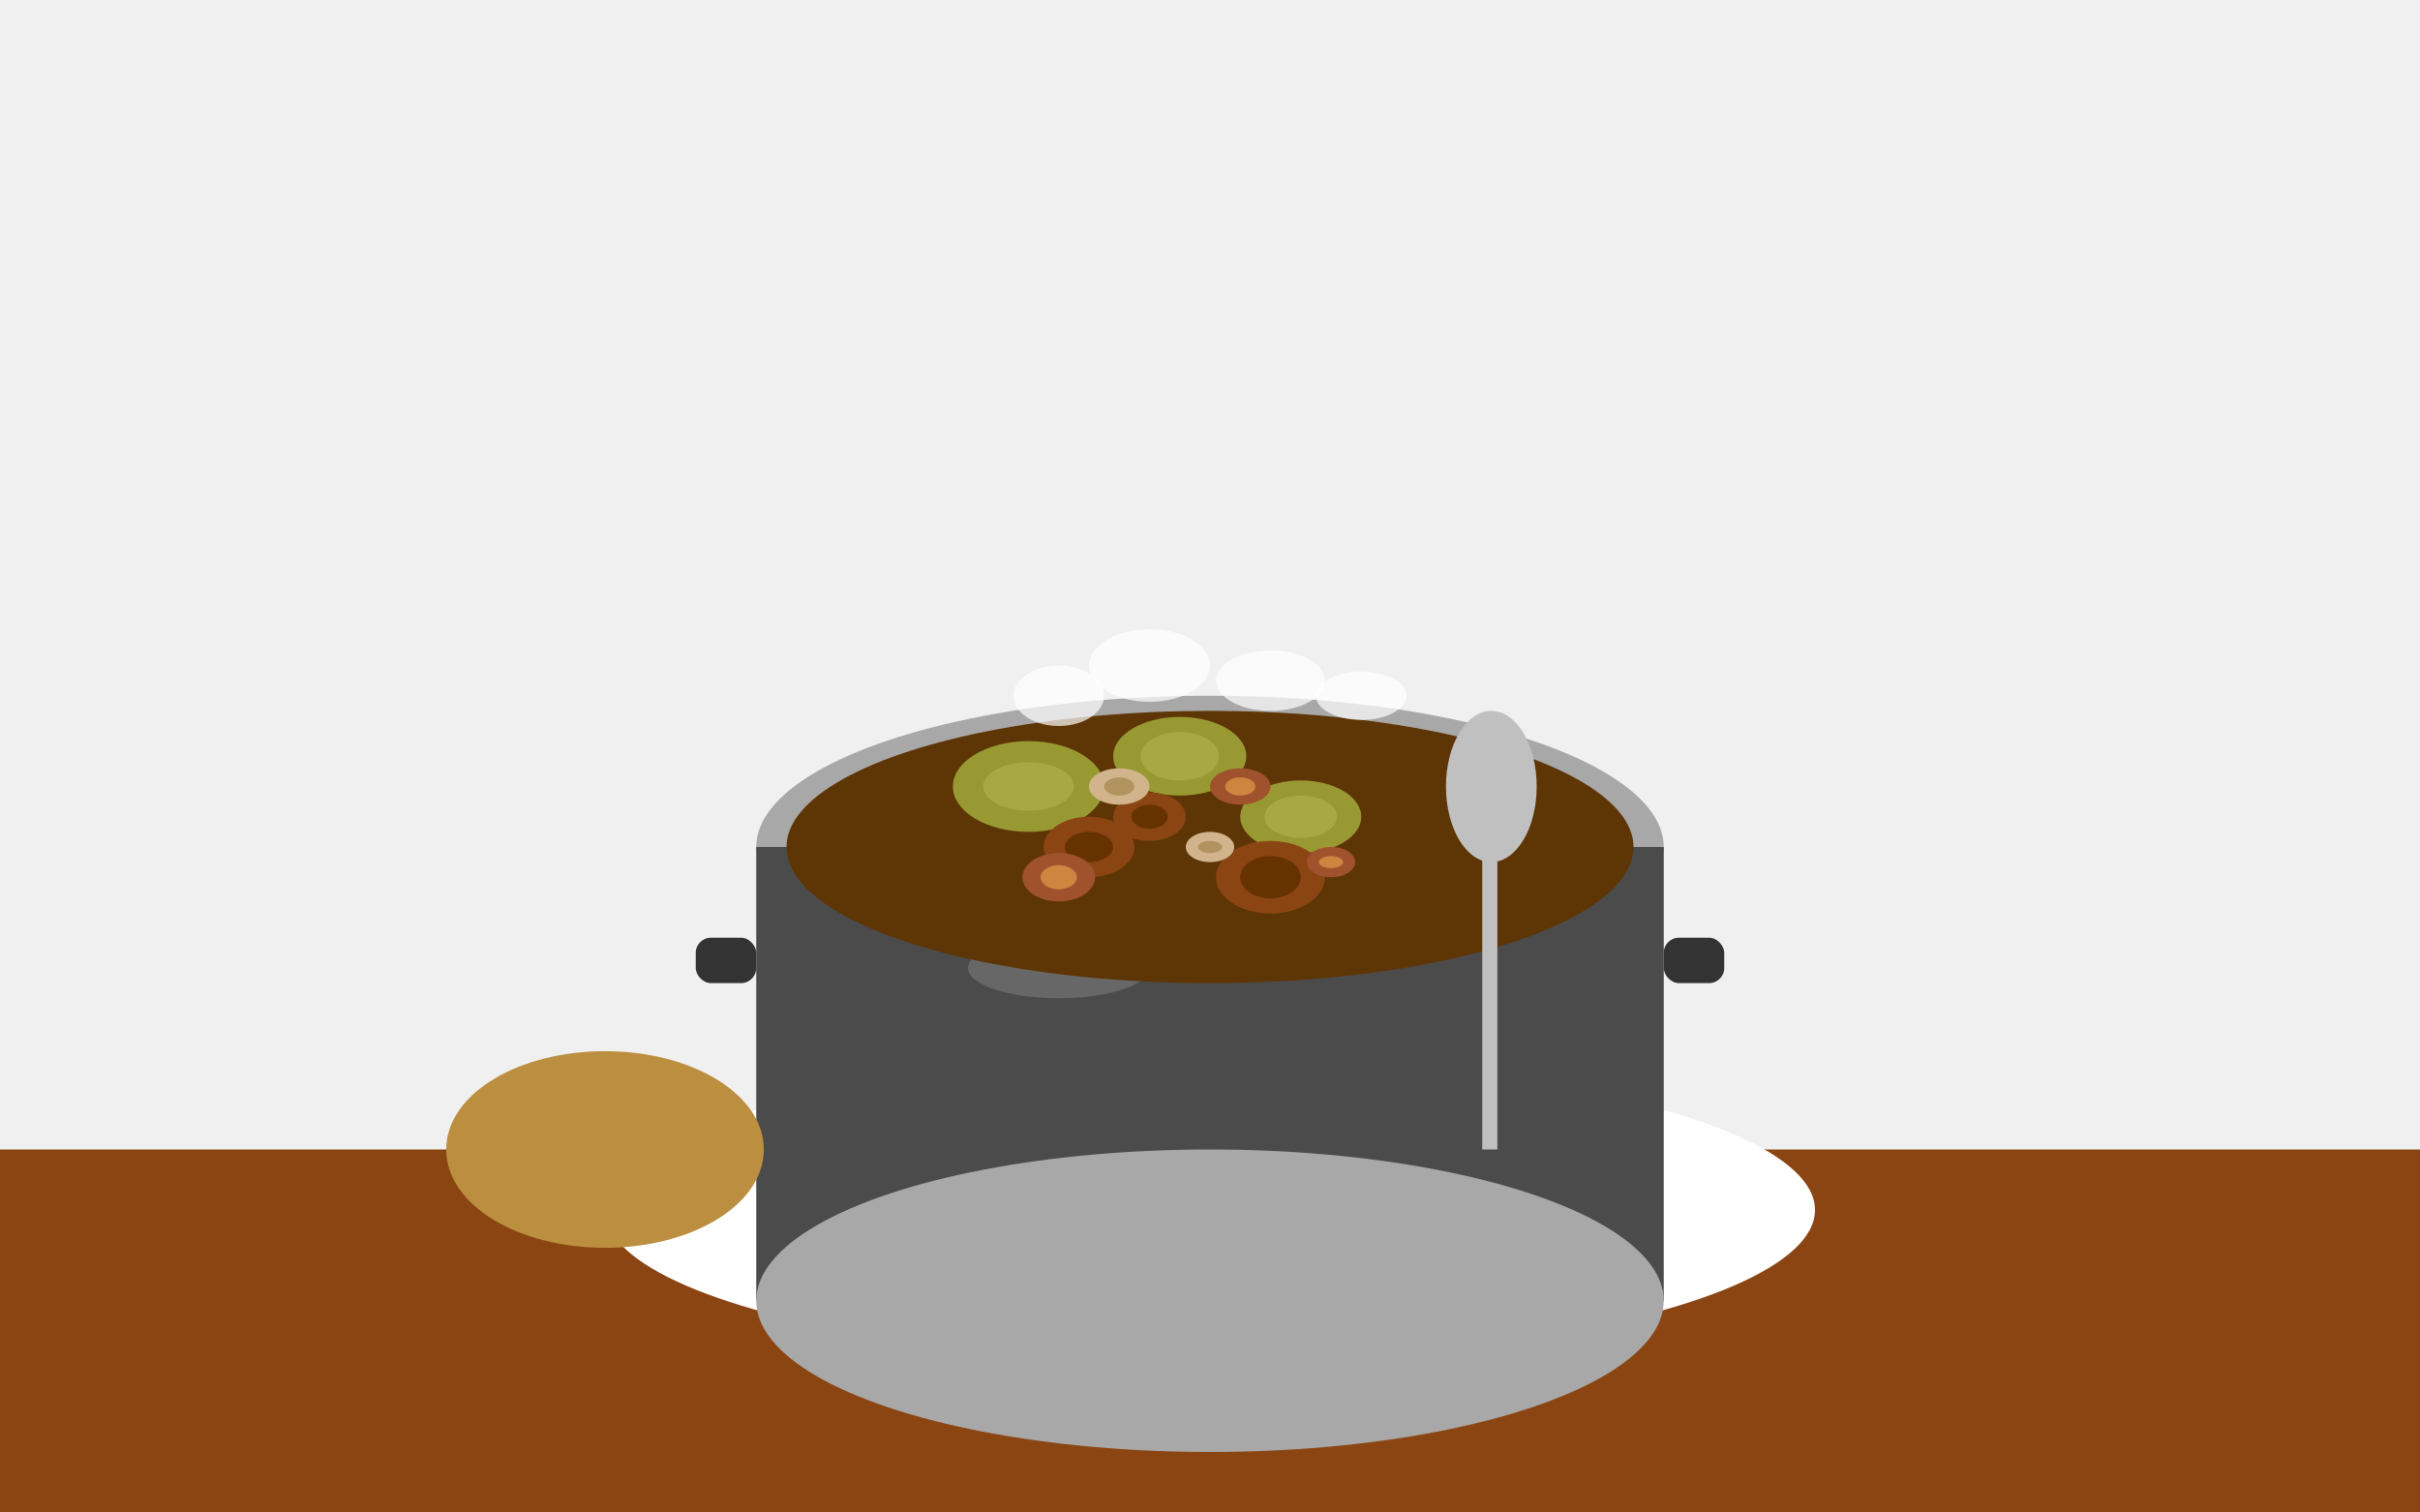 <svg xmlns="http://www.w3.org/2000/svg" viewBox="0 0 800 500">
  <defs>
    <style>
      .background {fill: #f0f0f0;}
      .pot {fill: #4b4b4b;}
      .pot-handles {fill: #333333;}
      .pot-highlight {fill: #a8a8a8;}
      .pot-rim {fill: #a8a8a8;}
      .bigos {fill: #5e3505;}
      .cabbage {fill: #999933;}
      .cabbage-light {fill: #a8a844;}
      .meat {fill: #8b4513;}
      .meat-dark {fill: #663300;}
      .sausage {fill: #a0522d;}
      .sausage-highlight {fill: #cd853f;}
      .mushroom {fill: #d2b48c;}
      .mushroom-dark {fill: #b0935e;}
      .steam {fill: #ffffff; opacity: 0.7;}
      .table {fill: #8b4513;}
      .spoon {fill: #c0c0c0;}
      .bread {fill: #deb887;}
      .bread-crust {fill: #bc8f40;}
      .plate {fill: #ffffff;}
    </style>
  </defs>
  
  <!-- Background -->
  <rect class="background" width="800" height="500"/>
  
  <!-- Table -->
  <rect class="table" x="0" y="380" width="800" height="120"/>
  
  <!-- Plate under pot -->
  <ellipse class="plate" cx="400" cy="400" rx="200" ry="50"/>
  
  <!-- Cooking pot -->
  <ellipse class="pot-rim" cx="400" cy="280" rx="150" ry="50"/>
  <rect class="pot" x="250" y="280" width="300" height="150"/>
  <ellipse class="pot-rim" cx="400" cy="430" rx="150" ry="50"/>
  
  <!-- Pot handles -->
  <rect class="pot-handles" x="230" y="310" width="20" height="15" rx="5" ry="5"/>
  <rect class="pot-handles" x="550" y="310" width="20" height="15" rx="5" ry="5"/>
  
  <!-- Pot highlight -->
  <ellipse class="pot-highlight" cx="350" cy="320" rx="30" ry="10" opacity="0.3"/>
  
  <!-- Bigos (Hunter's stew) in pot -->
  <ellipse class="bigos" cx="400" cy="280" rx="140" ry="45"/>
  
  <!-- Cabbage pieces -->
  <ellipse class="cabbage" cx="340" cy="260" rx="25" ry="15"/>
  <ellipse class="cabbage-light" cx="340" cy="260" rx="15" ry="8"/>
  
  <ellipse class="cabbage" cx="430" cy="270" rx="20" ry="12"/>
  <ellipse class="cabbage-light" cx="430" cy="270" rx="12" ry="7"/>
  
  <ellipse class="cabbage" cx="390" cy="250" rx="22" ry="13"/>
  <ellipse class="cabbage-light" cx="390" cy="250" rx="13" ry="8"/>
  
  <!-- Meat pieces -->
  <ellipse class="meat" cx="360" cy="280" rx="15" ry="10"/>
  <ellipse class="meat-dark" cx="360" cy="280" rx="8" ry="5"/>
  
  <ellipse class="meat" cx="420" cy="290" rx="18" ry="12"/>
  <ellipse class="meat-dark" cx="420" cy="290" rx="10" ry="7"/>
  
  <ellipse class="meat" cx="380" cy="270" rx="12" ry="8"/>
  <ellipse class="meat-dark" cx="380" cy="270" rx="6" ry="4"/>
  
  <!-- Sausage pieces -->
  <ellipse class="sausage" cx="350" cy="290" rx="12" ry="8"/>
  <ellipse class="sausage-highlight" cx="350" cy="290" rx="6" ry="4"/>
  
  <ellipse class="sausage" cx="410" cy="260" rx="10" ry="6"/>
  <ellipse class="sausage-highlight" cx="410" cy="260" rx="5" ry="3"/>
  
  <ellipse class="sausage" cx="440" cy="285" rx="8" ry="5"/>
  <ellipse class="sausage-highlight" cx="440" cy="285" rx="4" ry="2"/>
  
  <!-- Mushroom pieces -->
  <ellipse class="mushroom" cx="370" cy="260" rx="10" ry="6"/>
  <ellipse class="mushroom-dark" cx="370" cy="260" rx="5" ry="3"/>
  
  <ellipse class="mushroom" cx="400" cy="280" rx="8" ry="5"/>
  <ellipse class="mushroom-dark" cx="400" cy="280" rx="4" ry="2"/>
  
  <!-- Steam rising -->
  <ellipse class="steam" cx="350" cy="230" rx="15" ry="10"/>
  <ellipse class="steam" cx="380" cy="220" rx="20" ry="12"/>
  <ellipse class="steam" cx="420" cy="225" rx="18" ry="10"/>
  <ellipse class="steam" cx="450" cy="230" rx="15" ry="8"/>
  
  <!-- Spoon -->
  <rect class="spoon" x="490" y="280" width="5" height="100"/>
  <ellipse class="spoon" cx="493" cy="260" rx="15" ry="25"/>
  
  <!-- Bread on the side -->
  <ellipse class="bread" cx="200" cy="380" rx="50" ry="30"/>
  <ellipse class="bread-crust" cx="200" cy="380" rx="50" ry="30" fill="none" stroke="#bc8f40" stroke-width="5"/>
</svg>